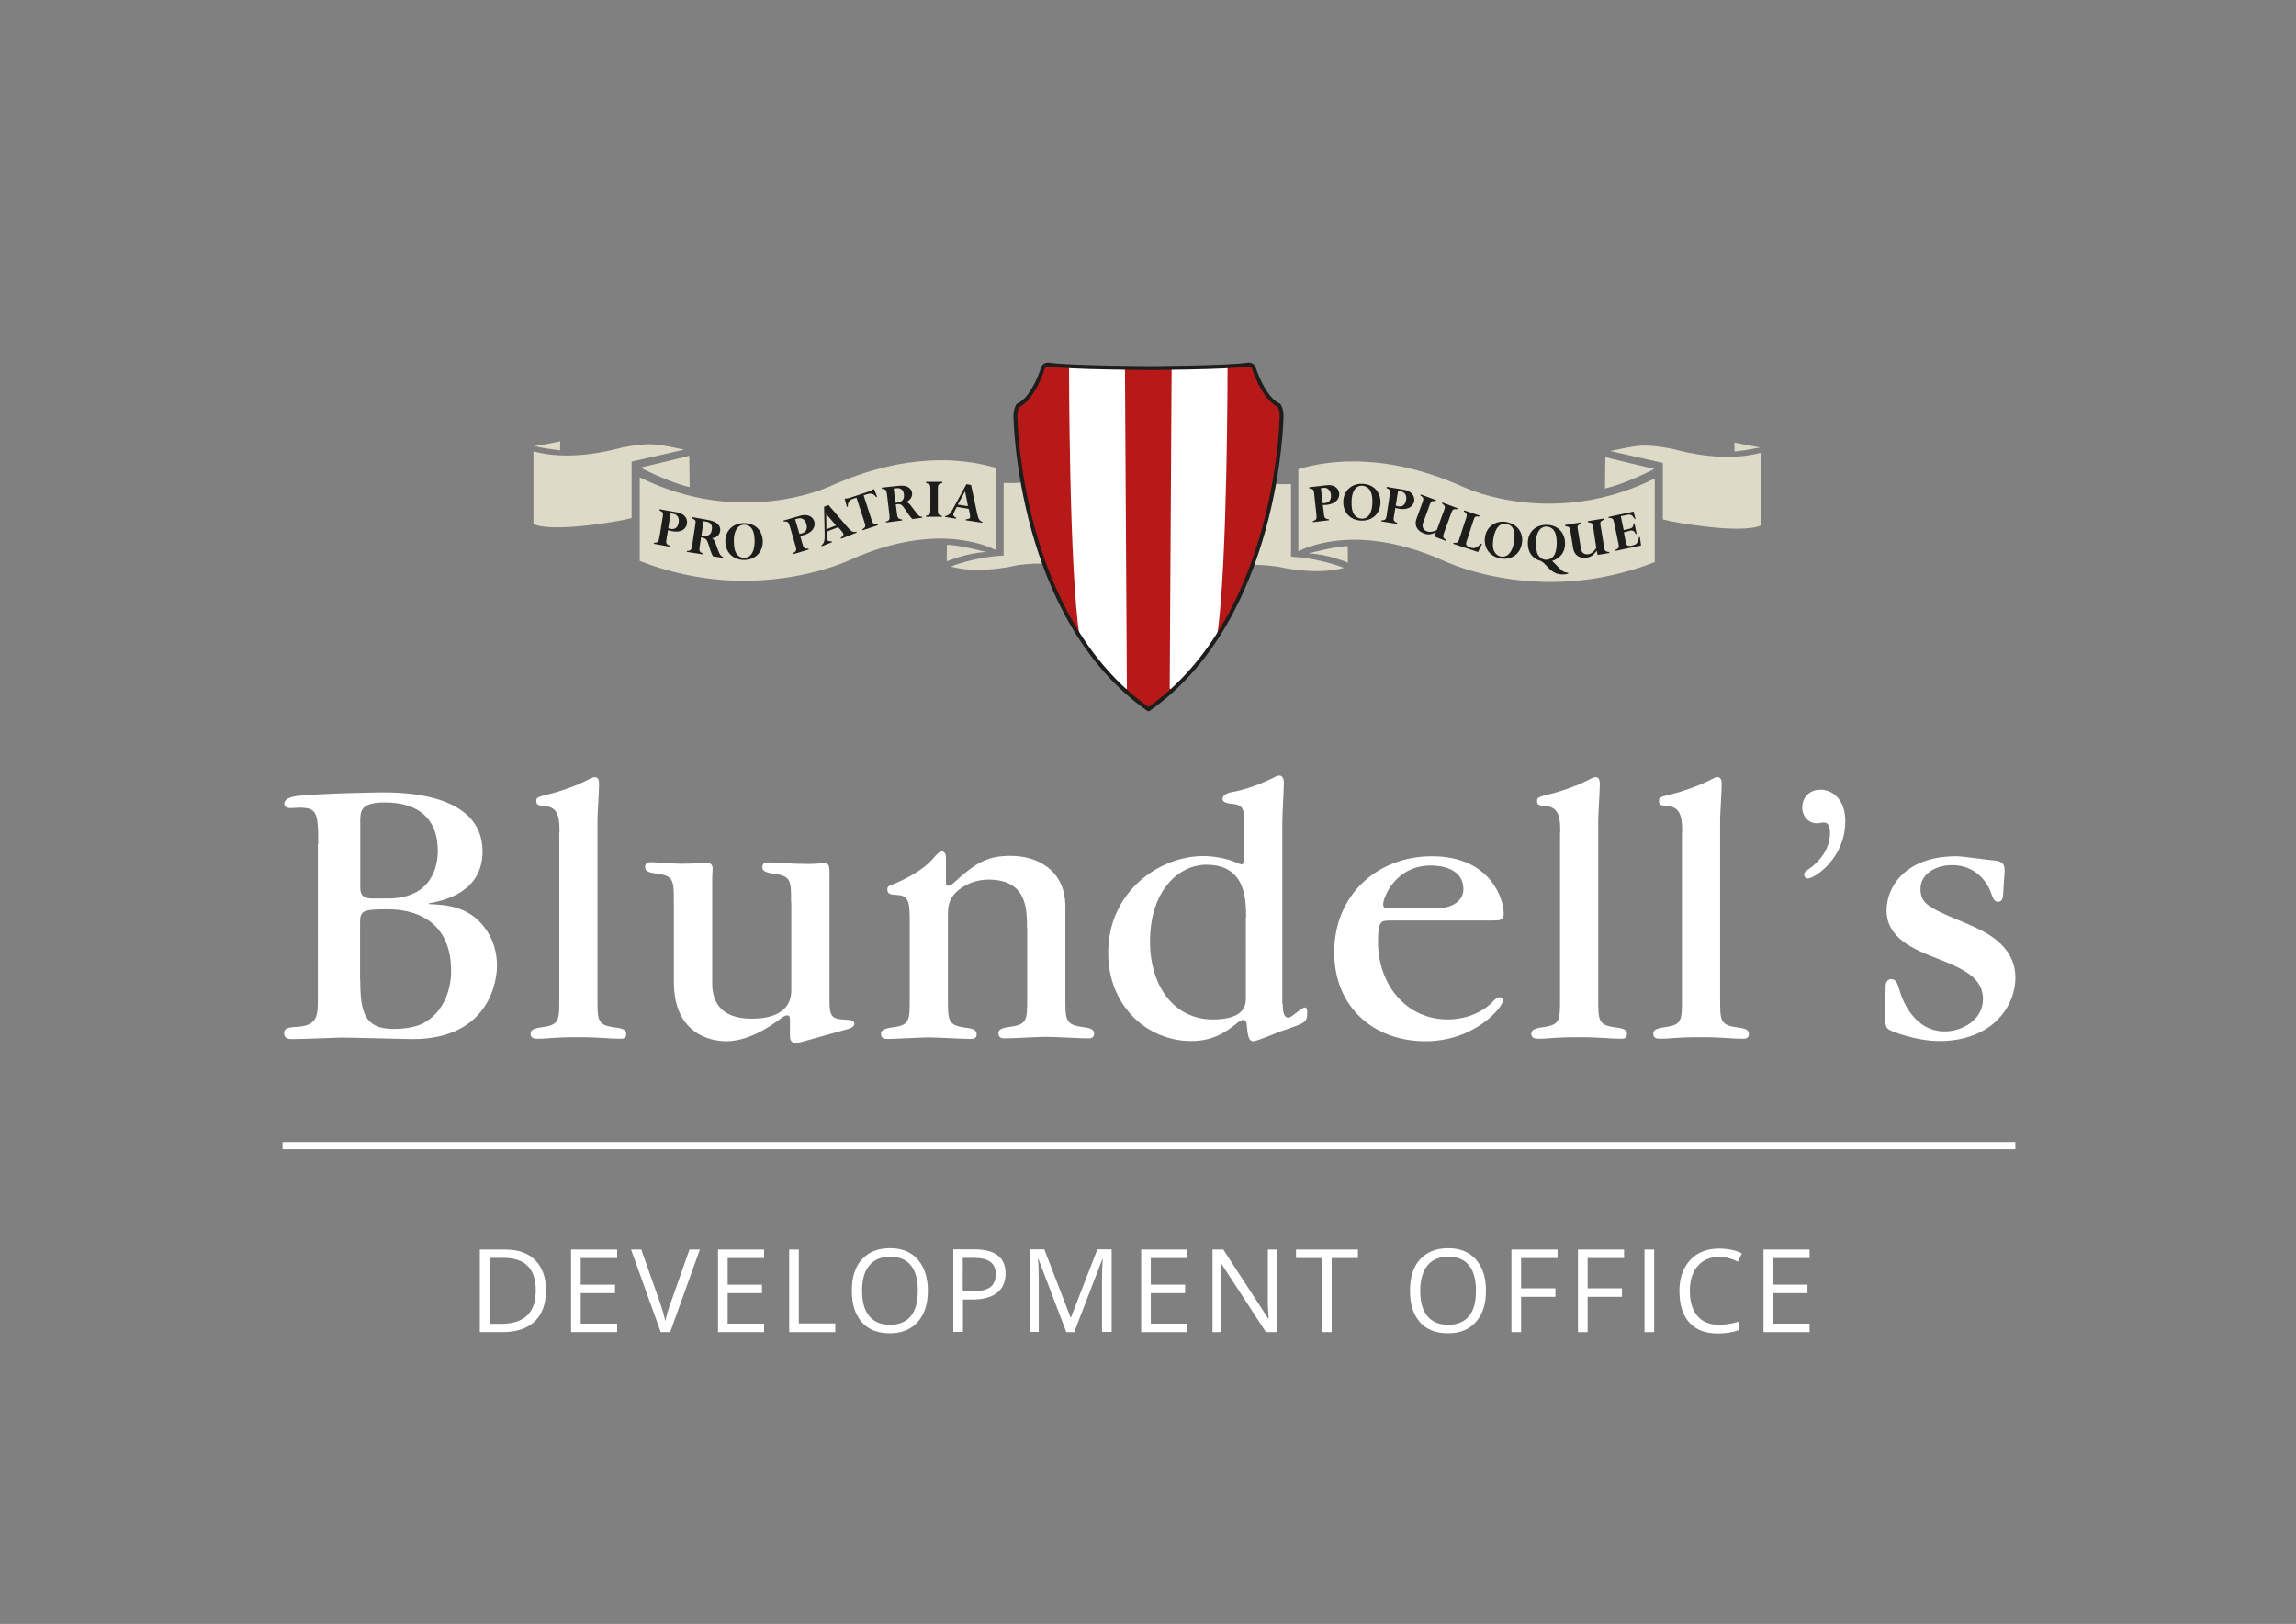 <?xml version="1.0" encoding="UTF-8"?>
<!-- Generator: Adobe Illustrator 24.2.1, SVG Export Plug-In . SVG Version: 6.00 Build 0)  -->
<svg xmlns="http://www.w3.org/2000/svg" xmlns:xlink="http://www.w3.org/1999/xlink" version="1.1" id="Development_Office" x="0px" y="0px" viewBox="0 0 1190.5 841.9" style="enable-background:new 0 0 1190.5 841.9;" xml:space="preserve">
<rect x="0" y="0" width="1190.5" height="841.9" fill="#808080" stroke="none"/>
<style type="text/css">
	.st0{fill:#DEDAC8;}
	.st1{fill:#D6D6D6;}
	.st2{fill:#1D1D1B;}
	.st3{fill:#FFFFFF;}
	.st4{fill:#B71918;}
	.st5{fill:none;stroke:#1D1D1B;stroke-width:2;}
	.st6{fill:none;stroke:#FFFFFF;stroke-width:3.724;}
</style>
<path class="st0" d="M858.1,248c-51.8,25.8-96.5,5.7-98.5,4.8l-0.3-0.1c-38.8-17.5-68.2-14.8-86.1-9.5v42.6  c3.3-1.6,9.1-3.9,17.1-5.1c12.2-1.9,32.3-1.7,58.7,10.2c2.8,1.3,29.3,13.1,65.8,10.4c13.3-1,27.9-3.9,43.2-9.9V248z"></path>
<path class="st1" d="M831.3,229"></path>
<path class="st0" d="M832.4,236.9c0,0.3,25.4,6.2,25.4,6.2s-15.2,7.9-25.6,10.1L832.4,236.9z"></path>
<path class="st0" d="M912.8,231.9c0,0-6.7,1.5-13.4,2.2l-0.1-4.7C899.2,229.4,911.2,231.9,912.8,231.9z"></path>
<path class="st0" d="M678.4,286.9c0,0,15.3-4,20.4-3.7l0.1,8.5C698.8,291.7,688.9,287.3,678.4,286.9z"></path>
<g>
	<path class="st0" d="M866.6,270.3c0,0,35.3,6.9,46.5,2.1v-37.7c-18,4.9-37.9,0.2-46.4-2.1c-15.5-2.9-18.4-1.4-31.8,1.2l27.3,6.2   l0,29.3C862.3,269.3,865.3,269.9,866.6,270.3z"></path>
</g>
<g>
	<g>
		<path class="st2" d="M686.4,265.6l0.1,1.3c0.2,1.6,0.8,2.2,2.5,2.3l0.1,0.5l-8.3,1l-0.1-0.5c1.9-0.7,2.1-1.1,1.9-3.2l-0.1-0.9    l-1-9.3l-0.1-1.3c-0.2-1.7-0.7-2.1-2.5-2.3l-0.1-0.6l7.8-0.9c2.4-0.3,3.2-0.3,4.5,0.1c1.8,0.5,3.1,2.1,3.3,3.9    c0.3,3.1-2.1,5.5-6.2,6c-0.6,0.1-1.2,0.1-2,0.1l-0.3,0L686.4,265.6z M685.8,260.8c0.6,0.1,0.8,0.1,1.3,0c2.2-0.3,3.3-1.9,3-4.4    c-0.3-2.3-1.8-3.7-3.7-3.5l-1.5,0.2L685.8,260.8z"></path>
		<path class="st2" d="M715.8,260.6c-0.1,5.6-4.1,9.4-9.8,9.3c-5.7-0.1-9.6-4.1-9.5-9.8c0.1-5.5,4.1-9.4,9.7-9.3    C712,250.9,715.9,254.8,715.8,260.6z M700.8,259.9c-0.1,3.7,0.5,6,1.8,7.4c0.9,1,2.1,1.5,3.4,1.6c3.5,0.1,5.5-3,5.6-8.3    c0.1-3.6-0.6-6-2-7.4c-0.9-0.8-2.1-1.4-3.4-1.4C702.9,251.7,700.9,254.8,700.8,259.9z"></path>
		<path class="st2" d="M722.9,266.9l-0.2,1.3c-0.3,1.6,0.2,2.3,1.8,2.9l-0.1,0.5l-8.2-1.3l0.1-0.5c2-0.1,2.3-0.5,2.7-2.5l0.1-0.9    l1.4-9.2l0.2-1.3c0.3-1.7-0.1-2.2-1.8-2.9l0.1-0.6l7.8,1.3c2.4,0.4,3.2,0.6,4.3,1.4c1.6,1,2.4,2.8,2.2,4.6    c-0.5,3.1-3.5,4.7-7.6,4.1c-0.6-0.1-1.2-0.3-1.9-0.4l-0.3-0.1L722.9,266.9z M723.7,262.1c0.5,0.2,0.8,0.3,1.3,0.4    c2.2,0.4,3.7-0.9,4.1-3.4c0.4-2.3-0.7-4-2.7-4.4l-1.5-0.2L723.7,262.1z"></path>
		<path class="st2" d="M744.5,276c-1.2,0.5-1.4,0.6-2.2,0.8c-1.3,0.4-2.7,0.3-4.1-0.3c-3.5-1.3-5-4.3-3.7-7.7l2.8-7.6l0.4-1.2    c0.6-1.6,0.4-2.1-1.2-3.2l0.2-0.5l7.9,3l-0.2,0.5c-2-0.2-2.4,0-3.1,1.9l-0.3,0.9l-2.8,7.7l-0.3,0.7c-0.7,2,0,3.8,2,4.5    c1.4,0.5,3,0.3,5.1-0.7c1-2.8,1.8-4.9,2.3-6.3c0.7-1.8,1-2.9,1.2-3.2l0.4-1.1c0.6-1.5,0.3-2.1-1.2-3.2l0.2-0.5l7.9,3l-0.2,0.5    c-2-0.2-2.4,0-3.1,1.9l-0.3,0.9l-3.2,8.7l-0.4,1.2c-0.6,1.6-0.4,2.1,1.2,3.2l-0.2,0.5l-5.7-2.2L744.5,276z"></path>
		<path class="st2" d="M766.4,286.2l-12.9-4.3l0.2-0.5c2.1,0.1,2.4-0.1,3-2.1l0.3-0.9l2.9-8.9l0.4-1.2c0.5-1.6,0.3-2.1-1.3-3.2    l0.2-0.5l8,2.7l-0.2,0.5c-2.1-0.2-2.4,0-3,2l-0.3,0.9l-3,9.2l-0.3,0.8c0,0.1,0,0.1-0.1,0.3c0,0,0,0,0,0.1    c-0.4,1.4,0.1,2.1,2.2,2.8c1.2,0.4,2.1,0.4,3.1-0.2c0.6-0.3,1.2-0.8,2.1-1.7l0.2-0.2l0.5,0.2L766.4,286.2z"></path>
		<path class="st2" d="M789.1,281.8c-0.9,5.5-5.5,8.7-11.1,7.7c-5.6-1-8.9-5.6-8-11.2c0.9-5.4,5.5-8.6,11-7.7    C786.8,271.7,790.1,276.2,789.1,281.8z M774.4,278.8c-0.6,3.6-0.4,6,0.7,7.6c0.7,1.1,1.8,1.9,3.1,2.1c3.4,0.6,5.9-2.1,6.8-7.4    c0.6-3.6,0.3-6-0.8-7.6c-0.7-1-1.9-1.7-3.2-1.9C777.7,271,775.3,273.8,774.4,278.8z"></path>
		<path class="st2" d="M805,291c0.8,0.7,1.4,1.4,1.9,1.9c1,1,1.8,1.8,2.2,2.2c0.6,0.6,1.3,1.1,1.9,1.4c0.5,0.2,1.2,0.3,1.8,0.4    l0.3,0l0,0.5c-1.2,0.3-1.6,0.4-2.9,0.4c-2.9,0-4.9-1-7.2-3.3l-2.1-2.2c-0.7-0.7-1-0.9-2-1.5c-4.3-1.1-6.8-4.5-6.7-9.3    c0-5.6,3.9-9.4,9.6-9.4c5.8,0,9.7,3.9,9.7,9.7c0,4.4-2.4,7.6-6.7,9L805,291z M796.4,281.4c0,1.5,0.3,3.8,0.5,4.9    c0.2,0.8,0.7,1.6,1.3,2.3c0.9,1,2.1,1.6,3.4,1.6c1.4,0,2.8-0.6,3.7-1.6c1.2-1.4,1.8-3.6,1.9-6.8c0-3.7-0.6-5.9-2-7.4    c-0.9-0.9-2.1-1.4-3.4-1.4C798.5,273,796.4,276.2,796.4,281.4z"></path>
		<path class="st2" d="M827.9,285.5c-0.8,1-0.9,1.2-1.5,1.8c-1,1-2.2,1.6-3.7,1.8c-3.7,0.6-6.4-1.3-7-4.8l-1.3-8l-0.2-1.3    c-0.3-1.7-0.7-2-2.6-2.2l-0.1-0.6l8.3-1.4l0.1,0.6c-1.9,0.8-2.1,1.2-1.8,3.2l0.2,0.9l1.3,8.1l0.1,0.8c0.3,2.1,1.8,3.3,3.9,2.9    c1.5-0.2,2.7-1.2,4.1-3.2c-0.4-2.9-0.8-5.1-1-6.6c-0.3-1.9-0.5-3.1-0.5-3.4l-0.2-1.2c-0.3-1.6-0.7-2-2.6-2.1l-0.1-0.6l8.3-1.4    l0.1,0.6c-1.9,0.8-2.1,1.2-1.8,3.2l0.2,0.9l1.5,9.2l0.2,1.3c0.3,1.7,0.7,2,2.6,2.2l0.1,0.5l-6.1,1L827.9,285.5z"></path>
		<path class="st2" d="M848,269l-0.4,0.1l-0.2-0.3c-1.1-1.9-1.9-2.3-4.1-1.8l-2.9,0.6l1.5,7.2l3.1-0.7c1.4-0.3,1.9-1,2-2.7l0.5-0.1    l1.1,5.5l-0.5,0.1c-0.5-1.5-1.4-2.1-2.9-1.8L842,276l0.9,4.6l0.1,0.6c0.3,1.6,1.1,2,2.9,1.7l0.7-0.2c1.5-0.3,2-0.7,2.5-1.7    c0.4-0.7,0.6-1.4,0.7-2.5l0.5-0.1l0.6,4.4l-13.2,2.8l-0.1-0.5c1.8-0.8,2-1.3,1.6-3.3l-0.2-0.9l-1.9-9.1l-0.3-1.3    c-0.3-1.6-0.8-2-2.7-2l-0.1-0.5l13-2.8L848,269z"></path>
	</g>
</g>
<path class="st0" d="M331.6,247.4c51.8,25.8,96.5,5.7,98.5,4.8l0.3-0.1c38.8-17.5,68.2-14.8,86.1-9.5v42.6  c-3.3-1.6-9.1-3.9-17.1-5.1c-12.2-1.9-32.3-1.7-58.7,10.2c-2.8,1.3-29.3,13.1-65.8,10.4c-13.3-1-27.9-3.9-43.2-9.9V247.4z"></path>
<path class="st1" d="M358.4,228.3"></path>
<path class="st0" d="M357.4,236.2c0,0.3-25.4,6.2-25.4,6.2s15.3,7.9,25.6,10.1L357.4,236.2z"></path>
<path class="st0" d="M277,231.3c0,0,6.7,1.5,13.4,2.2l0.1-4.7C290.6,228.8,278.6,231.2,277,231.3z"></path>
<path class="st0" d="M511.4,286.2c0,0-15.3-4-20.4-3.7l-0.1,8.5C491,291.1,500.9,286.6,511.4,286.2z"></path>
<g>
	<path class="st0" d="M323.1,269.6c0,0-35.3,6.9-46.5,2.1V234c18,4.9,37.9,0.2,46.4-2.1c15.5-2.9,18.4-1.4,31.8,1.2l-27.3,6.2   l0,29.3C327.5,268.6,324.4,269.2,323.1,269.6z"></path>
</g>
<g>
	<path class="st2" d="M345.7,278.7l-0.2,1.3c-0.3,1.6,0.1,2.3,1.8,2.9l-0.1,0.5l-8.2-1.5l0.1-0.5c2-0.1,2.4-0.4,2.7-2.5l0.2-0.9   l1.5-9.2l0.2-1.3c0.3-1.6-0.1-2.2-1.8-2.9l0.1-0.6l7.8,1.4c2.4,0.4,3.2,0.7,4.3,1.4c1.6,1,2.4,2.9,2.1,4.7   c-0.5,3.1-3.5,4.7-7.6,3.9c-0.6-0.1-1.2-0.3-1.9-0.5l-0.3-0.1L345.7,278.7z M346.5,273.8c0.5,0.3,0.7,0.3,1.3,0.4   c2.2,0.4,3.7-0.8,4.1-3.4c0.4-2.3-0.7-4.1-2.7-4.4l-1.5-0.3L346.5,273.8z"></path>
	<path class="st2" d="M366.3,269.4c2.3,0.4,3.6,0.8,4.8,1.5c1.7,1,2.6,2.6,2.3,4.4c-0.2,1.6-1.3,2.9-2.8,3.4   c-0.5,0.2-0.6,0.2-1.4,0.3c1,0.7,1.4,1.4,2.2,3.7c1.3,3.7,1.8,4.7,2.4,5.3c0.3,0.3,0.5,0.5,1.1,0.7l-0.1,0.5l-5.1-0.8   c-0.7-1.1-1.4-3-2.3-6.1c-0.8-2.5-1.5-3.3-3.3-3.6c-0.1,0-0.3-0.1-0.6-0.1l-0.6,4.1l-0.2,1.3c-0.2,1.6,0.2,2.4,1.8,2.9l-0.1,0.5   l-8.3-1.3l0.1-0.5c1.8,0.1,2.3-0.5,2.7-2.6l0.1-0.9l1.4-9.2l0.2-1.3c0.3-1.7,0-2.1-1.8-2.9l0.1-0.6L366.3,269.4z M363.7,277.6   l0.3,0c0.3,0.1,0.6,0.1,0.7,0.1c2.6,0.4,4.1-0.6,4.4-3.2c0.4-2.3-0.7-3.8-3.1-4.1l-1.2-0.2L363.7,277.6z"></path>
	<path class="st2" d="M395.5,280.8c0,5.6-4,9.5-9.7,9.5c-5.7,0-9.7-4-9.7-9.7c0-5.5,4-9.4,9.6-9.4   C391.6,271.2,395.5,275,395.5,280.8z M380.5,280.3c0,3.7,0.6,6,1.9,7.4c0.9,1,2.1,1.5,3.4,1.5c3.5,0,5.4-3.1,5.5-8.4   c0-3.6-0.7-6-2-7.4c-0.9-0.8-2.1-1.4-3.4-1.4C382.5,272.1,380.5,275.2,380.5,280.3z"></path>
	<path class="st2" d="M415.9,281.4l0.4,1.2c0.4,1.6,1.1,2,2.9,1.8l0.1,0.5l-8,2.4l-0.1-0.5c1.7-1,1.9-1.4,1.4-3.5l-0.3-0.9l-2.6-9   l-0.4-1.2c-0.5-1.6-1-2-2.9-1.8l-0.2-0.5l7.6-2.2c2.3-0.7,3.2-0.8,4.5-0.6c1.8,0.2,3.4,1.5,3.9,3.2c0.9,3-1.2,5.8-5.1,7   c-0.6,0.2-1.2,0.3-1.9,0.4l-0.3,0L415.9,281.4z M414.5,276.7c0.6,0,0.8,0,1.3-0.2c2.2-0.6,3-2.4,2.3-4.9c-0.6-2.2-2.3-3.3-4.3-2.8   l-1.5,0.4L414.5,276.7z"></path>
	<path class="st2" d="M439.6,273.5c1.8,2.1,2.9,2.6,4.4,2.1l0.2,0.5l-8.1,3.2l-0.2-0.5c1.3-0.9,1.6-1.4,1.4-2.1   c-0.1-0.2-0.2-0.4-0.3-0.6l-0.5-0.6l-0.4-0.5l-1.5-1.7l-5.9,2.3l0,2.6c0,0.9,0,1.1,0.2,1.5c0.3,0.8,1,1,2.3,0.9l0.2,0.5l-5.3,2.1   l-0.2-0.5c0.5-0.3,0.8-0.7,1.2-1.4c0.4-1,0.5-1.8,0.5-3.7l-0.3-14.9l2.3-0.9L439.6,273.5z M428.4,266.5l0.1,7.9l5-2L428.4,266.5z"></path>
	<path class="st2" d="M454.8,257.5l-0.5,0.2c-1.2-1.7-2.6-2.2-4.7-1.5l-1.8,0.6l3.9,12l0.4,1.1c0.6,1.8,1.2,2.2,2.9,1.9l0.2,0.5   l-7.9,2.6l-0.2-0.5c1.6-0.9,1.9-1.5,1.2-3.5l-0.3-0.9l-3.9-12l-1.9,0.6c-1.6,0.5-2.6,1.8-2.6,3.6l0,0.4l-0.5,0.2l-1.1-4.2l0.5-0.2   c0.5,0.1,1.1,0,1.8-0.2l10.8-3.6c0.2-0.1,0.5-0.2,0.7-0.3c0.2-0.1,0.4-0.2,0.4-0.2l0.3-0.3l0.2-0.1l0.5-0.2L454.8,257.5z"></path>
	<path class="st2" d="M464.5,252c2.3-0.3,3.6-0.3,5,0c1.9,0.5,3.2,1.8,3.4,3.5c0.2,1.6-0.5,3.1-1.8,4c-0.4,0.3-0.6,0.4-1.2,0.7   c1.1,0.4,1.7,0.9,3.2,3c2.3,3.2,3,4,3.7,4.4c0.4,0.2,0.6,0.3,1.3,0.3l0.1,0.5l-5.1,0.7c-1-0.9-2.1-2.5-3.9-5.2   c-1.4-2.2-2.4-2.8-4.1-2.5c-0.2,0-0.3,0-0.6,0.1l0.5,4.2l0.2,1.3c0.2,1.6,0.9,2.2,2.5,2.3l0.1,0.5l-8.4,1.1l-0.1-0.5   c1.8-0.4,2.1-1.1,1.9-3.2l-0.1-0.9l-1.1-9.3l-0.2-1.3c-0.2-1.7-0.6-2-2.5-2.3l-0.1-0.6L464.5,252z M464.3,260.6l0.3,0   c0.3,0,0.6,0,0.7-0.1c2.6-0.3,3.7-1.7,3.4-4.3c-0.3-2.3-1.7-3.4-4.1-3.1l-1.2,0.2L464.3,260.6z"></path>
	<path class="st2" d="M488.5,267.9l-8.4,0l0-0.5c2-0.5,2.3-0.8,2.3-2.9l0-0.9l0-9.3l0-1.3c0-1.7-0.4-2.1-2.2-2.6l0-0.6l8.4,0l0,0.6   c-2,0.5-2.3,0.8-2.3,2.9l0,1l0,9.3l0,1.3c0,1.7,0.4,2.1,2.2,2.6L488.5,267.9z"></path>
	<path class="st2" d="M506.7,266.4c0.6,2.7,1.2,3.7,2.7,4.1l-0.1,0.5l-8.6-1.3l0.1-0.5c1.6-0.1,2.1-0.3,2.2-1.1c0-0.2,0-0.5,0-0.7   l-0.1-0.7l-0.1-0.6l-0.5-2.3l-6.2-1l-1.2,2.3c-0.4,0.8-0.5,1-0.6,1.4c-0.1,0.8,0.3,1.4,1.5,1.9l-0.1,0.5L490,268l0.1-0.5   c0.6,0,1.1-0.2,1.7-0.6c0.8-0.7,1.4-1.3,2.2-2.9l7.1-13l2.4,0.4L506.7,266.4z M500.4,254.7l-3.8,6.9l5.3,0.8L500.4,254.7z"></path>
</g>
<path class="st3" d="M583.3,191c0,0-27.9-0.9-29-0.9c0,0,0,104.3,5.4,139.4c0,0,14.9,21.5,23.1,27.6c0,0,0.8,0.7,1.5-0.2L583.3,191z  "></path>
<path class="st3" d="M607.5,191"></path>
<path class="st3" d="M607.5,190.9c0,0,27.9-0.9,29-0.9c0,0,0,104.3-5.4,139.4c0,0-14.1,21-23.1,27.6c0,0-0.8,0.7-1.5-0.2  L607.5,190.9z"></path>
<path class="st0" d="M669.4,288.6v-37.7c0,0-3.8,0.3-8.8-0.1c-2.2,12.4-5.7,27-11.3,42.1c2.5-0.1,7-0.1,13.4,0.9  c0,0,19.4,4.7,34.1,0.6C696.8,294.4,684.8,289.4,669.4,288.6z"></path>
<path class="st3" d="M583.3,191c0,0-27.9-0.9-29-0.9c0,0,0,104.3,5.4,139.4c0,0,14.9,21.5,23.1,27.6c0,0,0.8,0.7,1.5-0.2L583.3,191z  "></path>
<path class="st3" d="M607.5,191"></path>
<path class="st3" d="M607.5,190.9c0,0,27.9-0.9,29-0.9c0,0,0,104.3-5.4,139.4c0,0-14.1,21-23.1,27.6c0,0-0.8,0.7-1.5-0.2  L607.5,190.9z"></path>
<path class="st0" d="M530.2,250.1c-5.4,0.6-9.8,0.2-9.8,0.2V288c-15.4,0.8-27.4,5.7-27.4,5.7c14.7,4.2,34.1-0.6,34.1-0.6  c7.3-1.1,12-1,14.3-0.8C535.8,277.2,532.4,262.5,530.2,250.1z"></path>
<path class="st4" d="M595.5,367.7c0.1,0,0.1-0.1,0.2-0.1c67.3-47.4,68.8-151.3,68.8-151.3c0.2-4-1.3-6.1-1.3-6.1  c-8.3-3.8-13.1-19.8-13.1-19.8c-1-1.8-3-1.4-3-1.4c-10.5,1.6-50.9,1.8-50.9,1.8l-0.3,0c0,0-41.4-0.2-51.9-1.8c0,0-2-0.4-3,1.4  c0,0-4.8,16.1-13.1,19.8c0,0-1.6,2.2-1.4,6.1c0,0,1.5,103.9,68.8,151.3c0.1,0,0.1,0.1,0.2,0.1C595.3,367.7,595.4,367.7,595.5,367.7z  "></path>
<path class="st3" d="M583.3,191c0,0-27.9-0.9-29-0.9c0,0,0,104.3,5.4,139.4c0,0,14.9,21.5,23.1,27.6c0,0,0.8,0.7,1.5-0.2L583.3,191z  "></path>
<path class="st3" d="M607.5,191"></path>
<path class="st3" d="M607.5,190.9c0,0,27.9-0.9,29-0.9c0,0,0,104.3-5.4,139.4c0,0-14.1,21-23.1,27.6c0,0-0.8,0.7-1.5-0.2  L607.5,190.9z"></path>
<path class="st5" d="M595.5,367.7c0.1,0,0.1-0.1,0.2-0.1c67.3-47.4,68.8-151.3,68.8-151.3c0.2-4-1.3-6.1-1.3-6.1  c-8.3-3.8-13.2-19.8-13.2-19.8c-1-1.8-3-1.4-3-1.4c-10.5,1.6-50.9,1.8-50.9,1.8l-0.3,0c0,0-41.4-0.2-51.9-1.8c0,0-2-0.4-3,1.4  c0,0-4.8,16.1-13.1,19.8c0,0-1.5,2.2-1.3,6.1c0,0,1.5,103.9,68.8,151.3c0.1,0,0.1,0.1,0.2,0.1C595.4,367.7,595.5,367.7,595.5,367.7z  "></path>
<g>
	<path class="st3" d="M165,437.5c0-16.9-0.8-18.8-10.4-18.8c-2.2,0.2-3.7,0.2-4.1,0.2s-3.1,0-3.1-2.2c0-2.4,3.1-3.7,7.3-4.1   c12.9-1.4,42.9-1.8,43.1-1.8c10.2,0,52.4,0,52.4,30.6c0,21.2-20,25.5-27.8,26.9v0.4c8.8,0.4,20.2,1,28.6,11.8   c4.9,6.3,6.7,13.5,6.7,20.2c0,7.1-3.5,38-43.9,38c-2.2,0-31.2-0.8-37.1-0.8c0,0-21.2,0.8-25.1,0.8c-1.6,0-4.3,0-4.3-3.1   c0-2.9,3.1-3.1,7.3-3.3c10.2-0.8,10.2-6.1,10.2-14.7V437.5z M200.9,465.8c23.3,0,26.1-17.1,26.1-24.7c0-16.5-9.8-25.1-27.5-25.1   c-12.7,0-12.7,4.7-12.7,10v33.1c0,3.3,0,6.7,6.3,6.7H200.9z M186.8,508.1c0,17.1,2.4,25.3,17.3,25.3c1.6,0,9.4,0,14.9-2.7   c11.6-5.9,14.9-18.4,14.9-27.3c0-31.6-27.1-32-33.3-32c-13.7,0-13.9,1-13.9,8.2V508.1z"></path>
	<path class="st3" d="M290.1,431.6c0-6.1,0-13.1-7.3-13.7c-3.7-0.4-4.7-0.4-4.7-2.7c0-1.8,0.6-2,6.5-3.5c5.3-1.2,13.9-4.3,17.5-6.1   c4.9-2.4,5.3-2.7,6.3-2.7c2.2,0,2.2,2.2,2.2,4.3c0,2.7-0.8,15.3-0.8,17.5v93c0,11.4,0,13.7,8.8,14.9c5.1,0.6,6.1,1.6,6.1,3.5   c0,2.4-2,2.4-3.5,2.4c-5.5,0-9.6-0.8-21.4-0.8c-13.5,0-15.9,0.8-20.2,0.8c-2.4,0-4.5,0-4.5-2.7c0-1.8,1.6-2.7,6.1-3.3   c8.8-1.2,8.8-3.5,8.8-14.7V431.6z"></path>
	<path class="st3" d="M410.2,467.9c0-11.4,0-13.7-8.8-14.9c-5.1-0.8-6.1-1.6-6.1-3.5c0-2.4,2-2.4,3.5-2.4c3.3,0,10.8,0.8,20.4,0.8   c2.4,0,3.9-0.2,4.9-0.2c1.2-0.2,2-0.2,3.1-0.2c2.9,0,2.9,1.8,2.9,6.1v65.5c0,8.8,1.8,9.2,9.4,9.6c1.2,0,3.5,0.4,3.5,2   c0,1.6-2,2.4-3.1,2.7l-23.3,6.5c-2,0.6-3.7,0.8-4.1,0.8c-2.9,0-2.9-2.7-2.9-3.9v-8c0-1.2-0.2-2.4-1.4-2.4c-0.8,0-1.8,0.4-3.3,1.6   c-11.4,8.6-20.8,11.8-28.4,11.8c-5.9,0-27.1-2.2-27.1-30.8v-41c0-11.6,0-13.9-8.8-15.1c-5.1-0.6-6.1-1.6-6.1-3.5   c0-2.4,2-2.4,3.5-2.4c2.7,0,10.6,0.8,15.7,0.8c3.1,0,5.7-0.2,8-0.2c2.2-0.2,3.9-0.2,4.9-0.2c1.6,0,2.9,0.6,2.9,2.9   c0,1.6-0.2,3.1-0.2,4.5v55.1c0,8.4,3.5,18.2,20.4,18.2c3.9,0,20.6,0,20.6-14.7V467.9z"></path>
	<path class="st3" d="M532.5,480.9c0-9.6,0-24.9-20-24.9c-6.1,0-12.4,2.2-17.1,6.9c-3.1,3.1-3.9,6.5-3.9,11.4v43.3   c0,11.4,0,13.9,8.8,15.1c5.1,0.6,6.1,1.6,6.1,3.5c0,2.4-2,2.4-3.5,2.4c-3.1,0-17.5-0.8-21.4-0.8c-3.1,0-17.8,0.8-21,0.8   c-1.6,0-3.7,0-3.7-2.7c0-1.8,1.6-2.7,6.1-3.3c8.8-1.2,8.8-3.5,8.8-14.9v-39.2c0-9.6,0-14.1-6.1-14.5c-3.3-0.2-5.5-0.2-5.5-2.9   c0-1.2,0.6-2,2.9-2.7c1.4-0.4,14.5-5.9,20.8-13.3c1.4-1.6,3.1-3.7,4.5-3.7c1.8,0,2.2,1.8,2.2,3.7v10c0,3.5,0,4.1,0.8,4.1   c1.2,0,2.2-0.6,2.9-1.2c12.4-11.6,18.6-14.3,30-14.3c13.5,0,28.2,7.3,28.2,26.3v47.3c0,11.4,0,13.9,8.8,15.1   c5.1,0.6,6.1,1.6,6.1,3.5c0,2.4-2,2.4-3.5,2.4c-3.1,0-18-0.8-21.2-0.8c-3.1,0-18,0.8-21.4,0.8c-1.4,0-3.5,0-3.5-2.7   c0-1.8,1.4-2.7,6.1-3.3c8.8-1.2,8.8-3.5,8.8-14.9V480.9z"></path>
	<path class="st3" d="M665.1,520.5c0,5.9,1.4,7.1,3.1,7.1c1.4,0,6.7-5.3,8.4-5.3c1.2,0,1.2,1.8,1.2,2.4c0,5.3-0.4,5.5-13.9,10   c-2,0.8-12.4,5.1-13.9,5.1c-1.6,0-2.9-0.4-3.5-8c0-1.2-0.4-3.1-1.8-3.1c-0.8,0-2,0.8-2.9,1.4c-5.5,4.5-12.4,9.6-24.1,9.6   c-23.1,0-43.1-18.4-43.1-45.7c0-31.6,26.3-50.2,49.4-50.2c6.5,0,13.9,1.8,17.3,3.5c0.8,0.4,2,0.8,2.4,0.8c0.8,0,1.4-0.8,1.4-1.6   V425c0-6.1-1-8-7.5-8.4c-1-0.2-3.7-0.6-3.7-2.4c0-2.2,3.1-3.1,3.7-3.3c4.3-0.8,12.2-2.4,23.3-8c0.2-0.2,1.4-0.8,2.4-0.8   c2.4,0,2.4,3.1,2.4,3.9c0,2.9-0.8,16.5-0.8,19.6V520.5z M646.1,475.8c0-9.2,0-27.5-20.6-27.5c-14.1,0-29.2,13.1-29.2,39.8   c0,23.1,12.4,40.4,32.6,40.4c17.1,0,17.1-8,17.1-11.6V475.8z"></path>
	<path class="st3" d="M719.8,477.3c-3.5,0-5.3,0.2-5.3,10.8c0,22.9,15.1,40.4,36.1,40.4c9.2,0,17.5-3.5,22.4-8.2   c3.1-3.1,3.3-3.3,4.5-3.3c1.4,0,1.8,1.2,1.8,1.8c0,3.1-14.3,21-40.2,21c-26.9,0-47.3-17.8-47.3-46.1c0-30.2,22.9-49.8,50.6-49.8   c30.8,0,37.3,22.6,37.3,29.6c0,3.7-2.2,3.7-5.5,3.7H719.8z M744.9,470.9c8.8,0,13.9-4.5,13.9-9.8c0-12-13.9-12.4-16.9-12.4   c-18.4,0-24.7,16.7-24.7,20c0,2.2,0.8,2.2,5.5,2.2H744.9z"></path>
	<path class="st3" d="M809,431.6c0-6.1,0-13.1-7.3-13.7c-3.7-0.4-4.7-0.4-4.7-2.7c0-1.8,0.6-2,6.5-3.5c5.3-1.2,13.9-4.3,17.5-6.1   c4.9-2.4,5.3-2.7,6.3-2.7c2.2,0,2.2,2.2,2.2,4.3c0,2.7-0.8,15.3-0.8,17.5v93c0,11.4,0,13.7,8.8,14.9c5.1,0.6,6.1,1.6,6.1,3.5   c0,2.4-2,2.4-3.5,2.4c-5.5,0-9.6-0.8-21.4-0.8c-13.5,0-15.9,0.8-20.2,0.8c-2.4,0-4.5,0-4.5-2.7c0-1.8,1.6-2.7,6.1-3.3   c8.8-1.2,8.8-3.5,8.8-14.7V431.6z"></path>
	<path class="st3" d="M872.2,431.6c0-6.1,0-13.1-7.3-13.7c-3.7-0.4-4.7-0.4-4.7-2.7c0-1.8,0.6-2,6.5-3.5c5.3-1.2,13.9-4.3,17.5-6.1   c4.9-2.4,5.3-2.7,6.3-2.7c2.2,0,2.2,2.2,2.2,4.3c0,2.7-0.8,15.3-0.8,17.5v93c0,11.4,0,13.7,8.8,14.9c5.1,0.6,6.1,1.6,6.1,3.5   c0,2.4-2,2.4-3.5,2.4c-5.5,0-9.6-0.8-21.4-0.8c-13.5,0-15.9,0.8-20.2,0.8c-2.4,0-4.5,0-4.5-2.7c0-1.8,1.6-2.7,6.1-3.3   c8.8-1.2,8.8-3.5,8.8-14.7V431.6z"></path>
	<path class="st3" d="M937.5,455.4c-1.4,0-2-1-2-2c0-0.8,0.2-1.4,2.4-2.9c0.4-0.2,11-7.1,11-18.6c0-1,0-5.5-3.1-5.5   c-1.6,0-2.2,0.4-3.7,0.4c-4.3,0-7.6-3.5-7.6-8.2c0-4.9,3.5-9.2,9.4-9.2c6.7,0,12.9,5.5,12.9,16.1   C956.9,445.2,940.6,455.4,937.5,455.4z"></path>
	<path class="st3" d="M977.7,511.3c0-0.6,0.2-3.7,2.9-3.7c2.2,0,3.3,1.8,4.3,5.7c1,3.7,6.9,21.4,23.5,21.4c9.2,0,19.8-6.1,19.8-16.7   c0-10.8-9.4-15.5-23.5-21c-12-4.7-26.5-10.4-26.5-25.1c0-11.6,9.2-28,36.3-28c3.1,0,18.2,2.2,19.8,2.2c5.1,0.6,5.1,2.9,5.1,6.1   l-0.8,12c0,0.8-0.4,3.3-2.4,3.3c-1.4,0-2.4-0.4-3.7-4.3c-1.2-3.9-6.7-14.7-20.4-14.7c-8.8,0-16.3,4.9-16.3,12.2   c0,8.2,4.5,10,25.1,18.6c6.9,3.1,24.1,10,24.1,27.5c0,15.3-12.4,32.9-39.4,32.9c-12.2,0-24.9-5.1-25.7-5.7   c-2.4-1.2-2.4-2.9-2.4-7.8L977.7,511.3z"></path>
</g>
<line class="st6" x1="146.5" y1="593.9" x2="1045" y2="593.9"></line>
<g>
	<path class="st3" d="M283.1,668.8c0,7.1-1.9,12.5-5.8,16.2s-9.4,5.6-16.6,5.6h-11.9v-42.8H262c6.7,0,11.8,1.8,15.5,5.5   S283.1,662.2,283.1,668.8z M277.8,668.9c0-5.6-1.4-9.8-4.2-12.6c-2.8-2.8-7-4.2-12.5-4.2h-7.2v34.2h6.1c5.9,0,10.4-1.5,13.4-4.4   S277.8,674.7,277.8,668.9z"></path>
	<path class="st3" d="M320,690.6h-23.9v-42.8H320v4.4h-18.9V666h17.8v4.4h-17.8v15.8H320V690.6z"></path>
	<path class="st3" d="M357.5,647.8h5.4l-15.4,42.8h-4.9l-15.4-42.8h5.3l9.8,27.7c1.1,3.2,2,6.3,2.7,9.3c0.7-3.2,1.6-6.3,2.8-9.5   L357.5,647.8z"></path>
	<path class="st3" d="M396.2,690.6h-23.9v-42.8h23.9v4.4h-18.9V666h17.8v4.4h-17.8v15.8h18.9V690.6z"></path>
	<path class="st3" d="M409.2,690.6v-42.8h5v38.3h18.9v4.5H409.2z"></path>
	<path class="st3" d="M481.1,669.1c0,6.9-1.7,12.2-5.2,16.2c-3.5,3.9-8.3,5.9-14.5,5.9c-6.3,0-11.2-1.9-14.6-5.8s-5.1-9.3-5.1-16.3   c0-7,1.7-12.4,5.2-16.2c3.4-3.8,8.3-5.8,14.6-5.8c6.2,0,11,2,14.4,5.9S481.1,662.2,481.1,669.1z M447,669.1   c0,5.8,1.2,10.2,3.7,13.2c2.5,3,6.1,4.5,10.8,4.5c4.7,0,8.3-1.5,10.8-4.5c2.4-3,3.6-7.4,3.6-13.2c0-5.8-1.2-10.1-3.6-13.1   c-2.4-3-6-4.5-10.7-4.5c-4.7,0-8.4,1.5-10.8,4.5C448.2,659,447,663.4,447,669.1z"></path>
	<path class="st3" d="M521.4,660.2c0,4.3-1.5,7.7-4.4,10s-7.2,3.5-12.7,3.5h-5v16.8h-5v-42.8h11.1   C516.1,647.8,521.4,651.9,521.4,660.2z M499.2,669.5h4.5c4.4,0,7.6-0.7,9.6-2.1c2-1.4,3-3.7,3-6.9c0-2.8-0.9-4.9-2.8-6.3   c-1.9-1.4-4.7-2.1-8.7-2.1h-5.6V669.5z"></path>
	<path class="st3" d="M552.9,690.6l-14.5-38h-0.2c0.3,3,0.4,6.6,0.4,10.7v27.2h-4.6v-42.8h7.5l13.6,35.3h0.2l13.7-35.3h7.4v42.8h-5   V663c0-3.2,0.1-6.6,0.4-10.3h-0.2l-14.6,37.9H552.9z"></path>
	<path class="st3" d="M615.6,690.6h-23.9v-42.8h23.9v4.4h-18.9V666h17.8v4.4h-17.8v15.8h18.9V690.6z"></path>
	<path class="st3" d="M662.1,690.6h-5.7L633,654.7h-0.2c0.3,4.2,0.5,8.1,0.5,11.6v24.3h-4.6v-42.8h5.6l23.3,35.8h0.2   c0-0.5-0.1-2.2-0.3-5.1s-0.2-4.9-0.1-6.1v-24.6h4.7V690.6z"></path>
	<path class="st3" d="M690.6,690.6h-5v-38.4h-13.6v-4.4h32.1v4.4h-13.6V690.6z"></path>
	<path class="st3" d="M770.5,669.1c0,6.9-1.7,12.2-5.2,16.2s-8.3,5.9-14.5,5.9c-6.3,0-11.2-1.9-14.6-5.8s-5.1-9.3-5.1-16.3   c0-7,1.7-12.4,5.2-16.2s8.3-5.8,14.6-5.8c6.2,0,11,2,14.4,5.9S770.5,662.2,770.5,669.1z M736.4,669.1c0,5.8,1.2,10.2,3.7,13.2   s6.1,4.5,10.8,4.5c4.7,0,8.3-1.5,10.8-4.5s3.6-7.4,3.6-13.2c0-5.8-1.2-10.1-3.6-13.1s-6-4.5-10.7-4.5c-4.7,0-8.4,1.5-10.8,4.5   S736.4,663.4,736.4,669.1z"></path>
	<path class="st3" d="M788.7,690.6h-5v-42.8h23.9v4.4h-18.9v15.7h17.8v4.4h-17.8V690.6z"></path>
	<path class="st3" d="M823.2,690.6h-5v-42.8h23.9v4.4h-18.9v15.7h17.8v4.4h-17.8V690.6z"></path>
	<path class="st3" d="M852.7,690.6v-42.8h5v42.8H852.7z"></path>
	<path class="st3" d="M891.4,651.6c-4.7,0-8.4,1.6-11.1,4.7s-4.1,7.4-4.1,12.9c0,5.6,1.3,9.9,3.9,13s6.4,4.6,11.2,4.6   c3,0,6.4-0.5,10.2-1.6v4.4c-3,1.1-6.6,1.7-11,1.7c-6.3,0-11.2-1.9-14.6-5.7s-5.1-9.3-5.1-16.3c0-4.4,0.8-8.3,2.5-11.6   s4-5.9,7.1-7.7s6.8-2.7,11-2.7c4.5,0,8.4,0.8,11.8,2.5l-2.1,4.3C897.8,652.4,894.6,651.6,891.4,651.6z"></path>
	<path class="st3" d="M938.3,690.6h-23.9v-42.8h23.9v4.4h-18.9V666h17.8v4.4h-17.8v15.8h18.9V690.6z"></path>
</g>
</svg>

